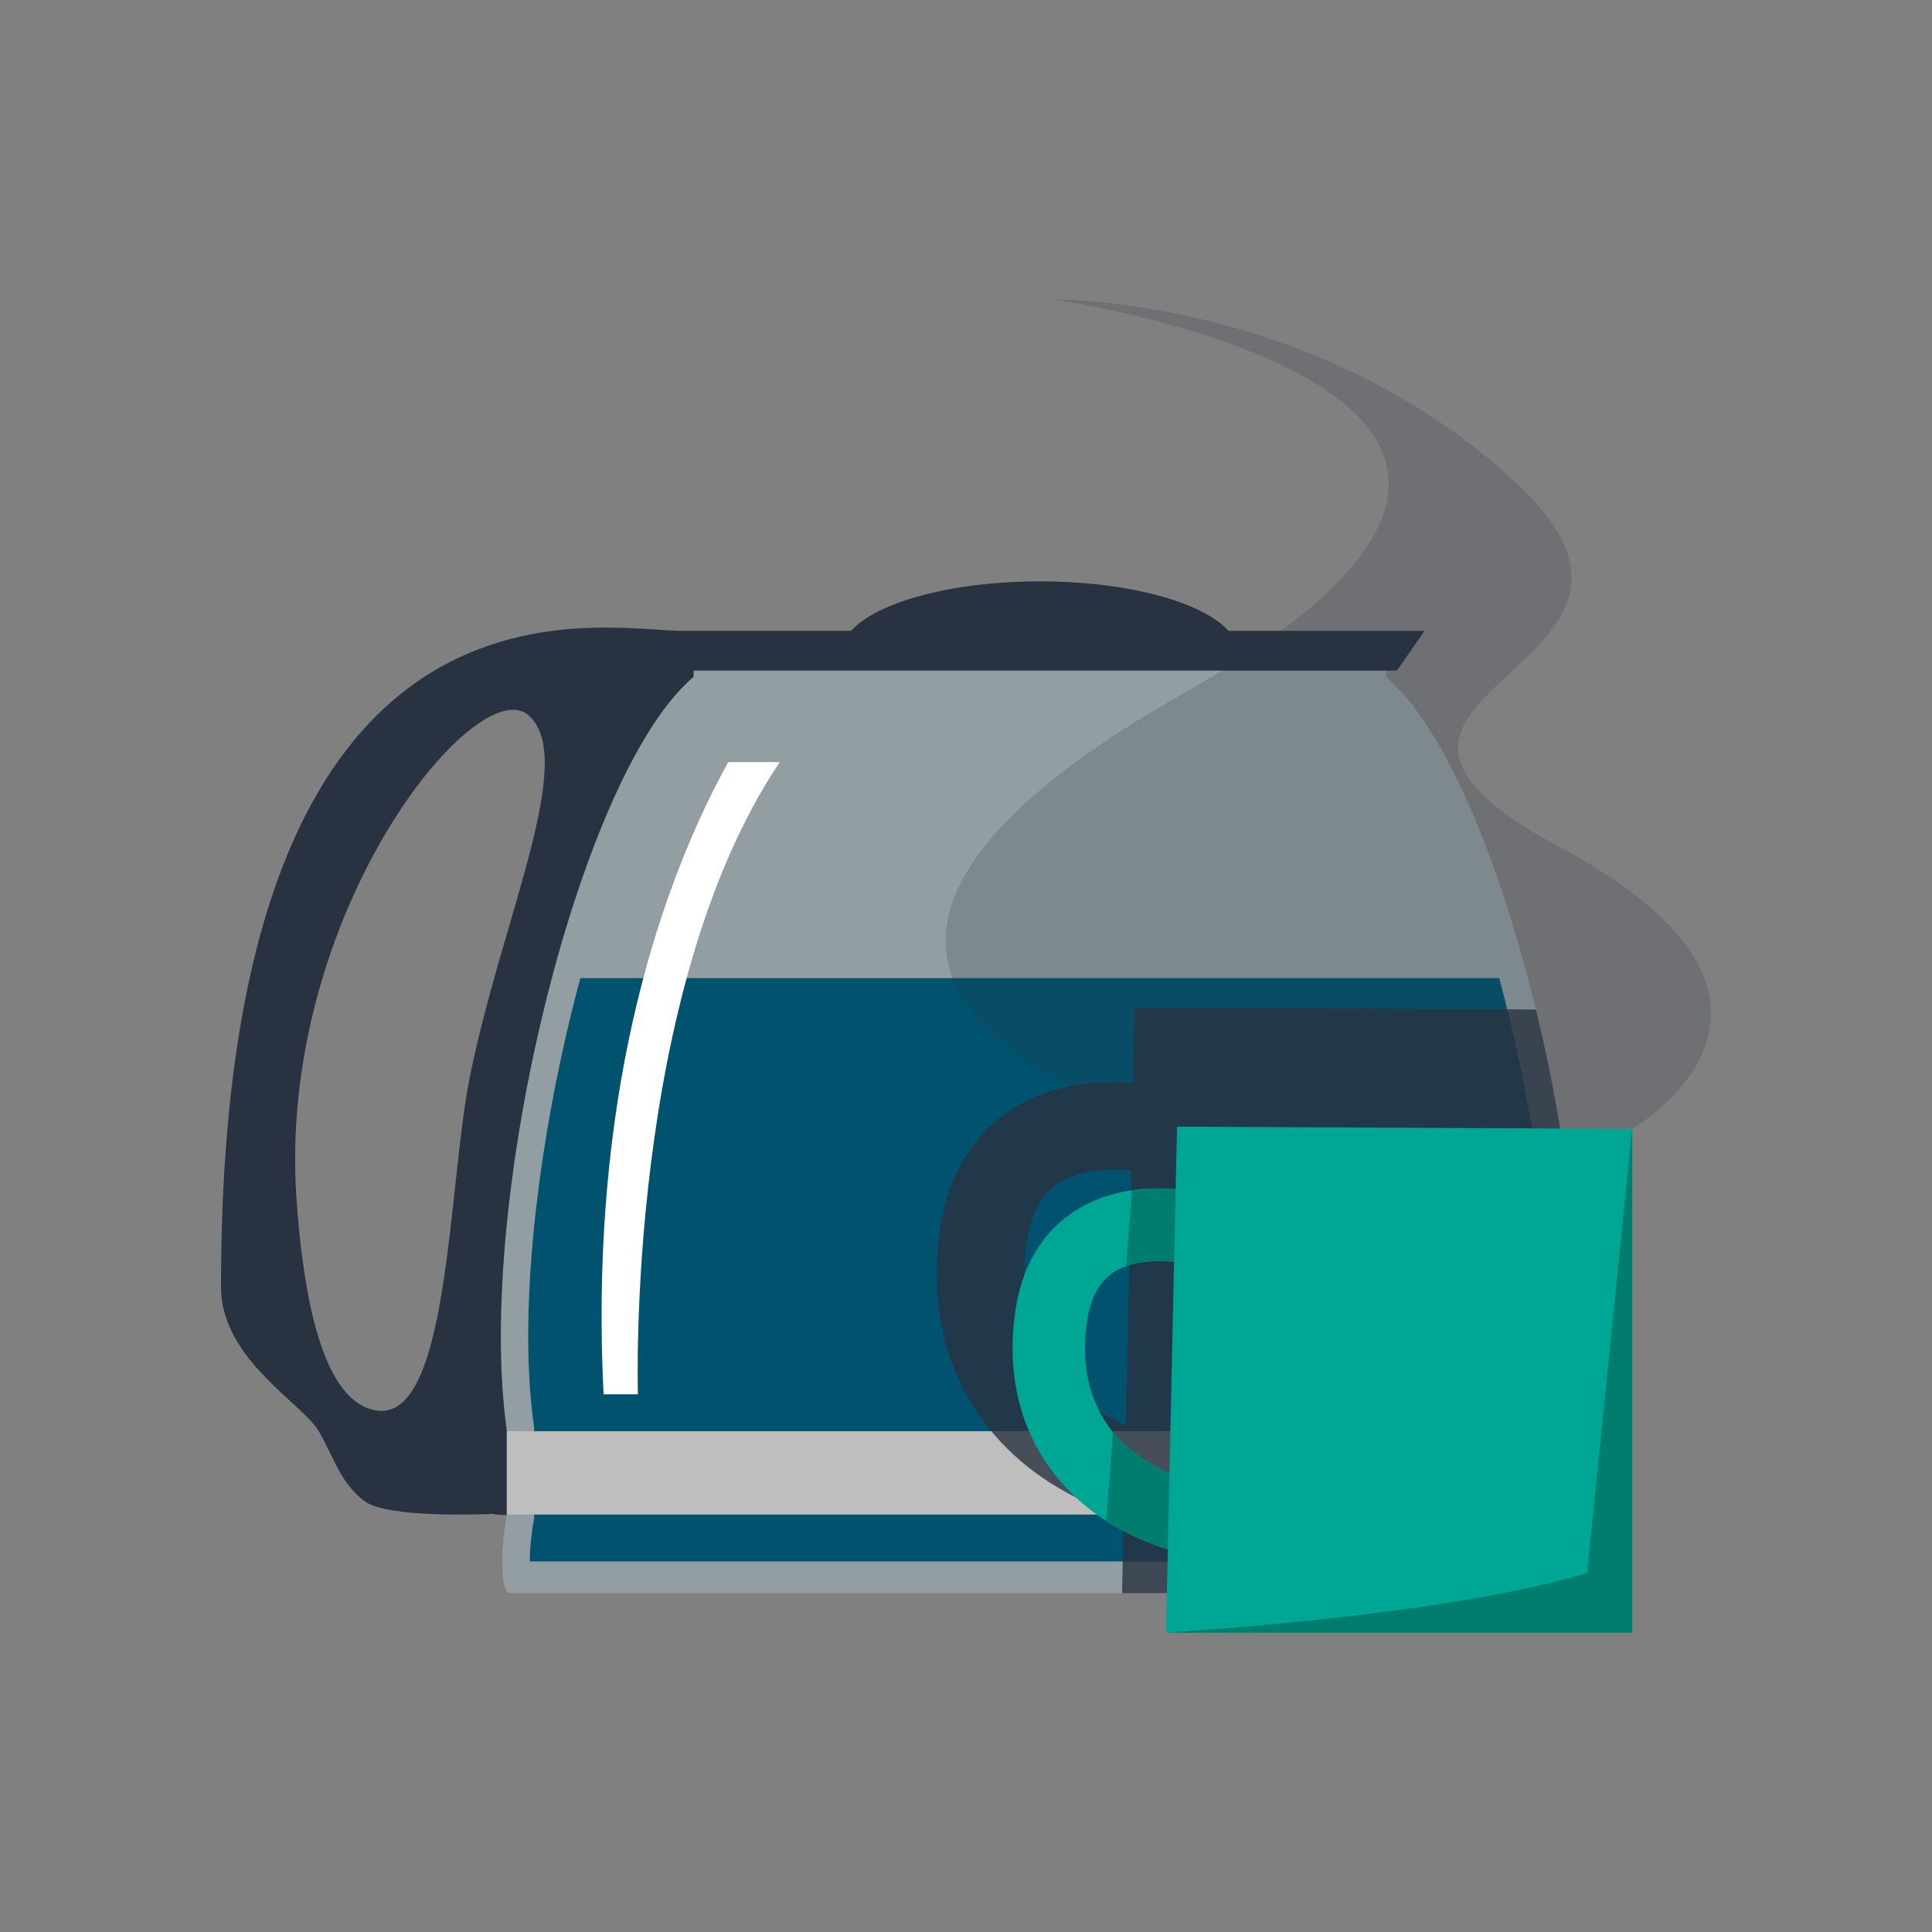 <?xml version="1.0" encoding="UTF-8" standalone="no"?>
<svg xmlns="http://www.w3.org/2000/svg" viewBox="0 0 120 120">
  <rect x="0" y="0" width="120" height="120" fill="#808080" stroke="none"/>
  <defs>
    <style>.cls-1{fill:none;}.cls-2{fill:#00526e;}.cls-3{fill:#007d6f;}.cls-4{fill:#fff;}.cls-5{fill:#00a694;}.cls-6{fill:#bebebe;}.cls-7,.cls-8,.cls-9{fill:#283241;}.cls-8{opacity:.2;}.cls-9{opacity:.8;}.cls-10{fill:#afccd5;opacity:.4;}</style>
  </defs>
  <g id="kaders">
    <rect class="cls-1" height="120" width="120"/>
  </g>
  <g id="Laag_1">
    <g>
      <g>
        <g>
          <path class="cls-10" d="M31.688,98.955c-.087,0-.133-.025-.188-.103-.48-.684-.308-3.189-.04-4.667l.014-.08v-5.274l-.009-.063c-1.979-14.078,4.388-40.151,11.355-46.498l.26-.237v-2.059h43.009v2.059l.26,.237c6.967,6.347,13.333,32.421,11.355,46.498l-.009,.063v5.274l.014,.08c.267,1.479,.439,3.986-.04,4.667-.055,.078-.1,.103-.187,.103H31.688Z"/>
          <path class="cls-2" d="M96.039,94.584c.154,.856,.222,1.748,.225,2.398H32.904c.007-.65,.072-1.538,.225-2.394l.051-.28v-5.64l-.031-.222c-1.027-7.306,.362-18.303,2.901-27.695h57.066c2.54,9.397,3.929,20.389,2.901,27.703l-.031,.214v5.64l.051,.276Z"/>
          <rect class="cls-6" height="5.177" width="67.586" x="30.792" y="88.895"/>
        </g>
        <path class="cls-7" d="M76.305,39.185c-1.588-1.779-6.21-3.074-11.72-3.074s-10.133,1.295-11.721,3.074h-10.467c-5.206,0-28.696-5.53-28.668,40.781,.002,4.436,5.089,7.222,6.071,8.931,.983,1.709,1.35,3.211,2.833,4.338,1.382,1.05,7.198,.831,7.999,.795l.159,.041,.683,.034v-5.275c-1.979-14.078,4.379-40.214,11.346-46.561l.26-.237v-.382h43.692l1.468-2.119,.239-.347h-12.174Zm-47.106,27.62c-1.398,6.892-1.262,21.565-5.843,20.798-1.527-.256-4.16-1.922-4.938-13.109-1.233-17.727,11.179-32.844,14.391-30.082,3.103,2.669-1.623,12.599-3.61,22.393Z"/>
        <path class="cls-4" d="M37.487,86.602h2.136s-.801-24.961,8.809-39.268h-3.203c-5.339,9.741-8.542,23.135-7.741,39.268Z"/>
      </g>
      <g>
        <path class="cls-1" d="M42.658,42.433c.054-.052,.108-.113,.162-.163l.072-.066-.072,.066c-.054,.05-.108,.111-.163,.163Z"/>
        <path class="cls-9" d="M97.669,98.852c.479-.681,.307-3.188,.04-4.667l-.014-.08v-.033h.683v-5.177h-.683v-.064l.009-.063c.986-7.017-.102-17.015-2.303-26.065l-24.909-.121-.102,4.677c-.229-.019-.472-.034-.727-.042-.759-.027-1.624,.006-2.533,.137,0,0-.002,0-.003,0h0c-1.437,.208-2.982,.673-4.409,1.622-1.632,1.086-3.705,3.241-4.321,7.348-1.011,6.737,1.576,12.394,6.792,15.752,0,0,0,0,0,0,.308,.198,.626,.387,.952,.569,.074,.042,.149,.083,.224,.124,.284,.153,.572,.302,.869,.443,.173,.083,.352,.159,.529,.238,.227,.099,.452,.202,.686,.294,.438,.174,.886,.337,1.349,.483l-.103,4.728h27.784c.087,0,.133-.025,.187-.103Zm-27.744-10.34c-.393-.169-.763-.356-1.121-.552-.087-.048-.174-.096-.259-.146-.704-.407-1.337-.867-1.895-1.377-.06-.055-.119-.11-.177-.166-.271-.261-.531-.531-.764-.816-1.755-2.143-2.445-4.969-1.941-8.323,.26-1.732,.895-2.917,1.941-3.622,.301-.202,.632-.355,.975-.478,.898-.323,1.89-.404,2.739-.382,.043,.001,.085,.003,.126,.005,.257,.01,.503,.027,.723,.051l-.345,15.807Z"/>
        <path class="cls-1" d="M69.421,72.649c-.849-.022-1.841,.059-2.739,.382-.343,.123-.674,.276-.975,.478-1.045,.705-1.681,1.89-1.941,3.622-.503,3.354,.187,6.18,1.941,8.323,.234,.286,.493,.555,.764,.816,.058,.056,.117,.112,.177,.166,.558,.511,1.191,.97,1.895,1.377,.085,.049,.172,.098,.259,.146,.358,.196,.728,.383,1.121,.552l.345-15.807c-.22-.024-.467-.041-.723-.051-.042-.002-.084-.003-.126-.005Z"/>
      </g>
      <g>
        <g>
          <path class="cls-5" d="M73.107,69.977l-.085,3.881c-1.652-.137-4.182-.028-6.366,1.426-1.354,.901-3.075,2.69-3.586,6.098-1.058,7.055,2.622,12.694,9.464,14.857l-.113,5.166h28.958v-31.291l-28.272-.137Zm-5.581,12.074c.216-1.438,.743-2.421,1.61-3.006,1.137-.765,2.756-.783,3.787-.668l-.286,13.118c-3.931-1.686-5.776-5.011-5.111-9.445Z"/>
          <path class="cls-3" d="M72.534,96.239l.104-4.743c-1.463-.628-2.636-1.483-3.5-2.537l-.431,5.497c1.133,.729,2.408,1.335,3.827,1.784Z"/>
          <path class="cls-3" d="M72.924,78.378l.099-4.519c-.756-.063-1.7-.066-2.707,.08l-.369,4.71c1.012-.365,2.173-.361,2.978-.271Z"/>
        </g>
        <path class="cls-3" d="M98.575,97.7c-8.838,2.701-26.154,3.706-26.154,3.706h28.958v-31.291l-2.804,27.585Z"/>
      </g>
      <path class="cls-8" d="M73.107,69.977l28.272,.137s13.583-7.817-4.519-17.509,9.874-10.788-2.56-22.491c-12.434-11.703-28.891-11.52-28.891-11.52,0,0,40.959,5.851,8.046,24.503-32.914,18.651-.347,26.88-.347,26.88Z"/>
    </g>
  </g>
</svg>
